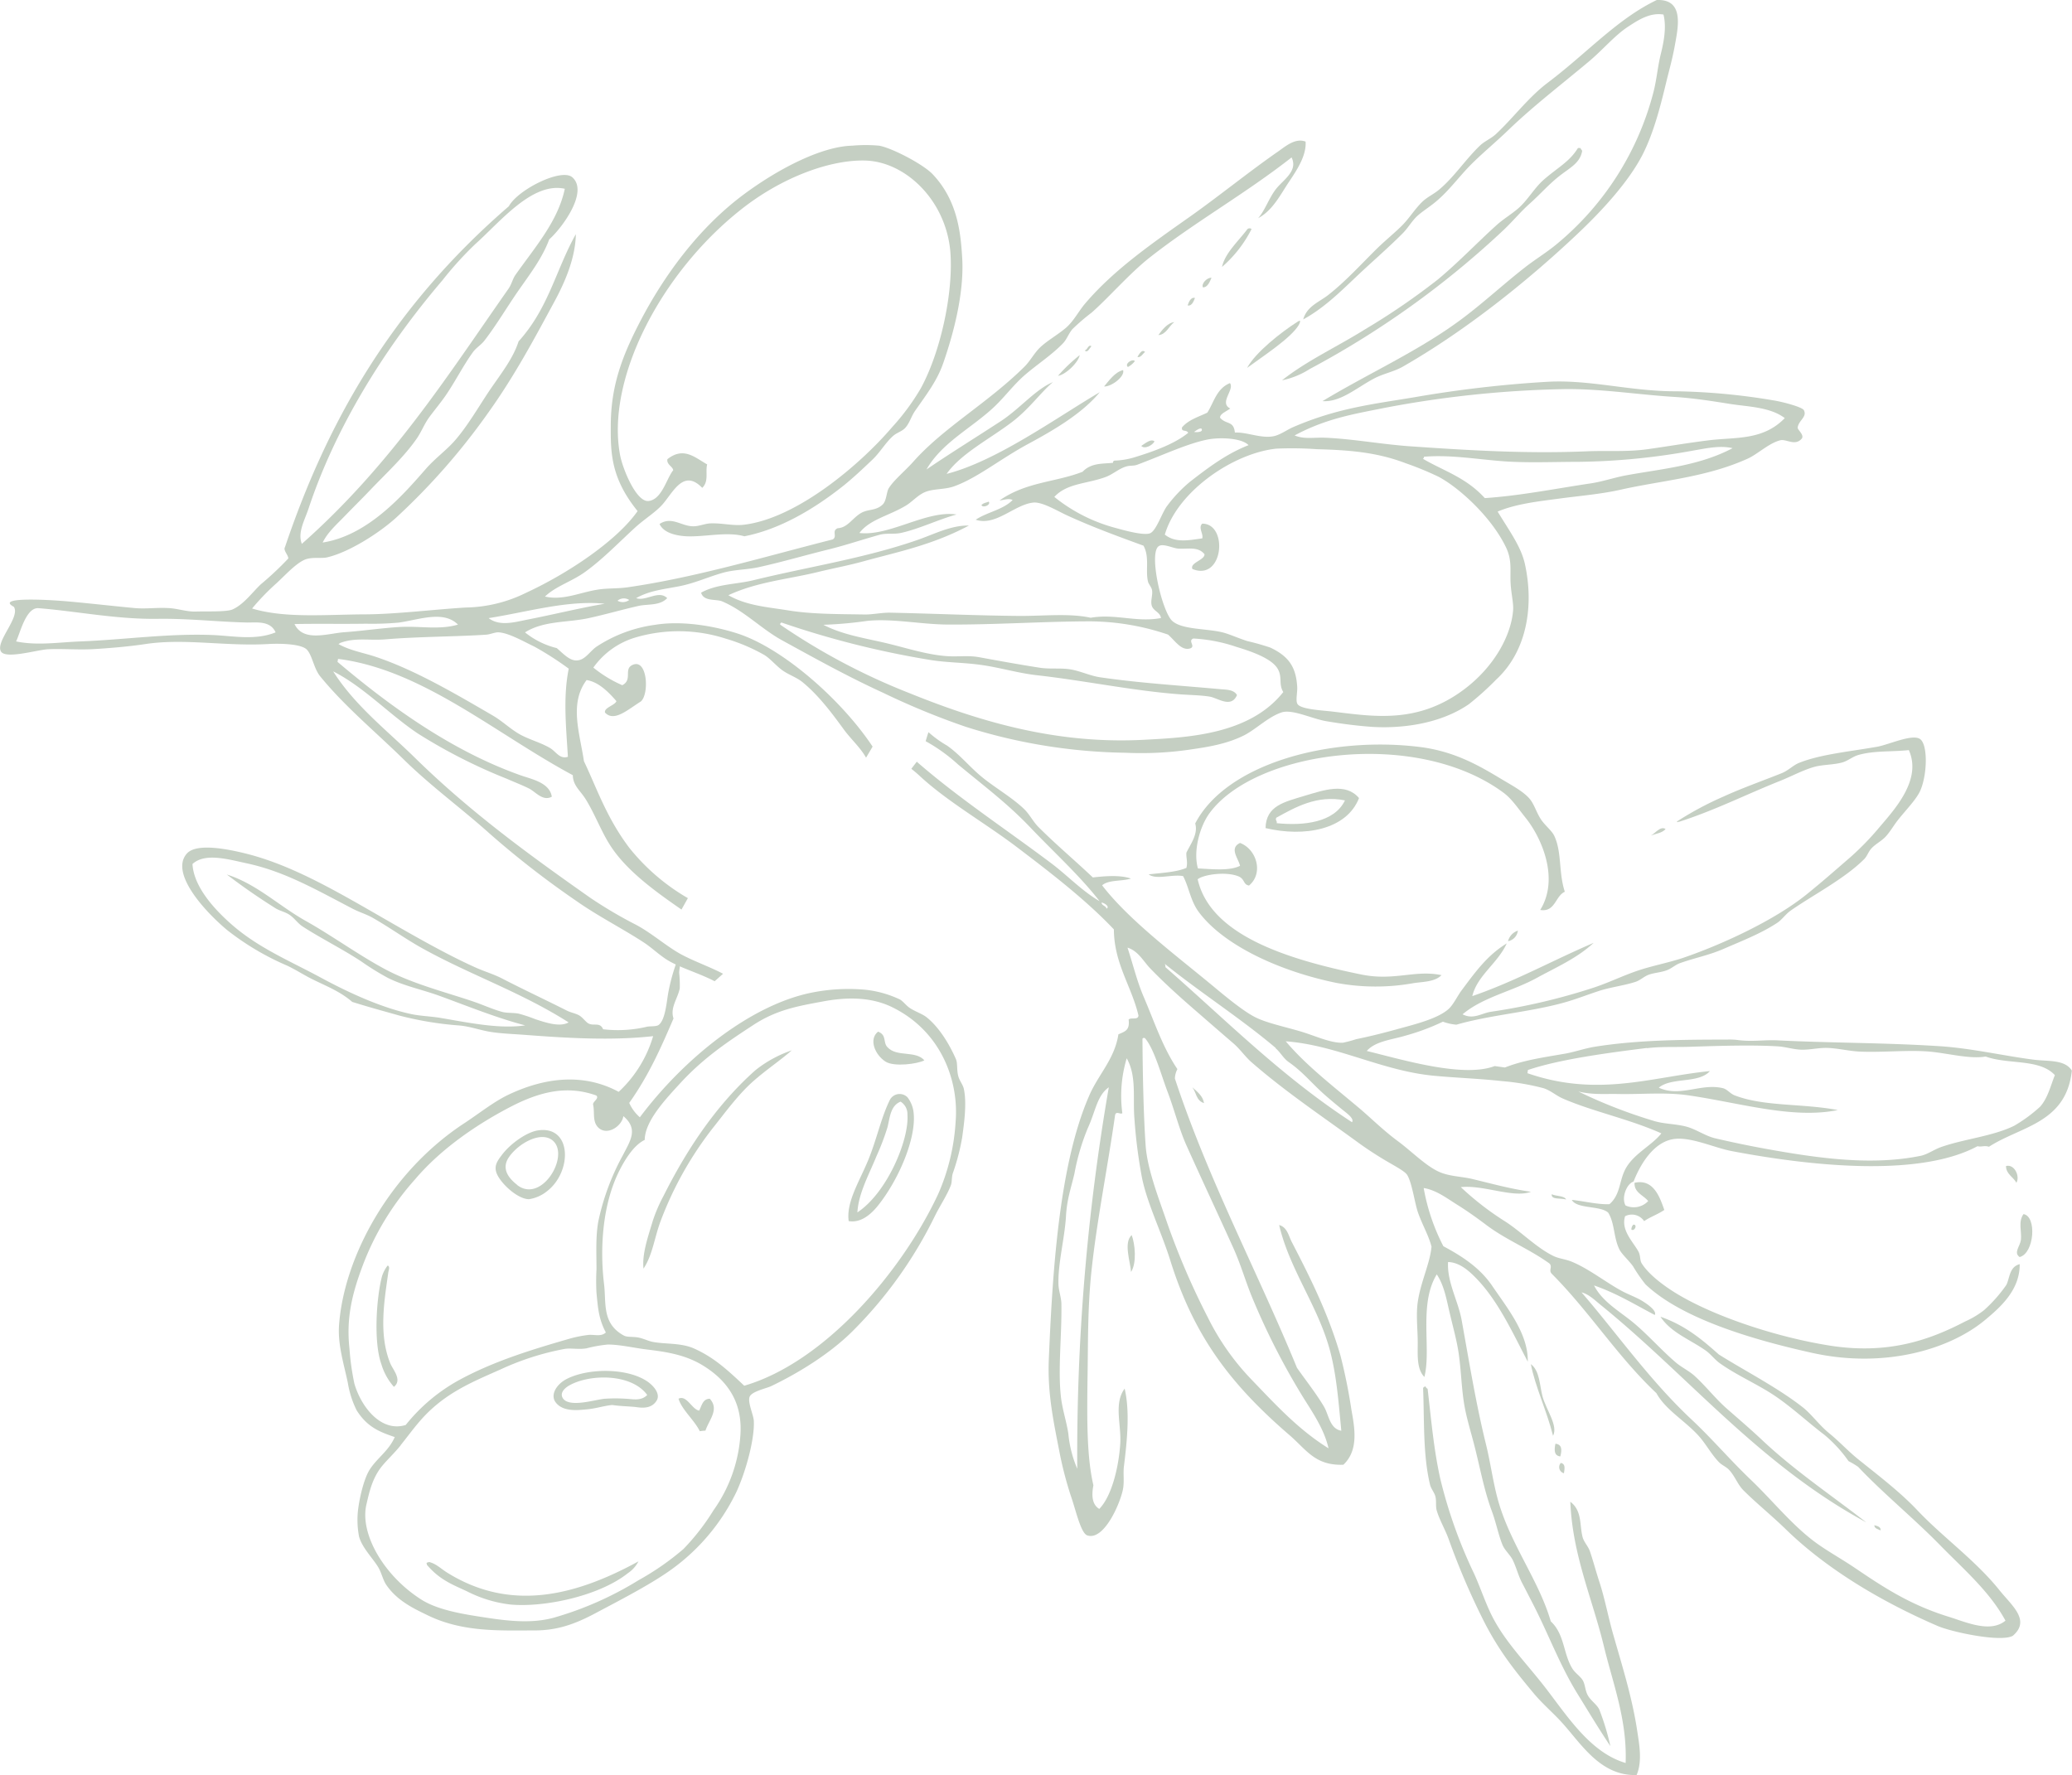 <svg id="Layer_1" data-name="Layer 1" xmlns="http://www.w3.org/2000/svg" viewBox="0 0 421.07 360.78"><defs><style>.cls-1{fill:#c5cfc3;fill-rule:evenodd;}</style></defs><path class="cls-1" d="M233.43,177.72c1.57,1.16,4.7-.07,7,.35,1.21,2.3,1.48,5,3.19,7.31,5,6.72,16.32,12,27.88,14.38a43.36,43.36,0,0,0,15.79.06c1.94-.29,4.3-.24,5.65-1.62-5.35-1.13-9.59,1.23-16.25-.12-15.39-3.14-30.75-8.08-33.3-19.37,1.27-1,5.88-1.62,8.34-.57,1.25.54.9,1.65,2.09,1.85,3-2.48,1.57-7.38-1.82-8.66-2.27,1.07-.32,3.16,0,4.65-2.15,1.06-5.45.68-8.56.53-1-3.55.38-8.48,2.3-11.15,9.22-12.78,42-17.4,59.8-4.24,1.67,1.24,2.82,3,4.46,5.06,3.18,3.92,7,12.32,3,18.77,3.06.5,3.05-2.83,5-3.7-1.29-3.95-.57-8-2.14-11.36-.54-1.13-1.95-2.14-2.8-3.49s-1.34-3.05-2.24-4.08c-1.29-1.48-3.5-2.65-5.57-3.89-4.54-2.73-9.54-5.71-16.74-6.61-18.09-2.24-39.23,3.28-45.62,15.55.63,2.14-.94,4.17-1.79,5.93-.08,1.09.31,1.86,0,3.1C239,177.29,236.1,177.4,233.43,177.72Z"/><path class="cls-1" d="M229.85,258.53c1.2-1.85.81-5.7.13-7.5C228.29,252.58,229.7,256.38,229.85,258.53Z"/><path class="cls-1" d="M242.31,221c.81,1.05.76,2.72,2.37,3.21C244.44,222.74,243.31,221.91,242.31,221Z"/><path class="cls-1" d="M257.18,168.31c7.86,1.87,16.48.36,19-6.1-2.73-3.23-7.21-1.6-11-.48C261.06,163,257.29,163.71,257.18,168.31Zm2.19-2.11c3.79-2.08,8.24-4.68,13.95-3.52-2.14,4.49-8.36,5.2-13.88,4.63C259.61,166.81,259.09,166.78,259.37,166.2Z"/><path class="cls-1" d="M332.59,360.78c1.18-2.75.56-6.13.12-9-1-6.66-3-13-4.78-19.24-1.09-3.74-1.76-7.51-2.9-11-.66-2-1.25-4.25-1.93-6.24-.34-1-1.21-1.86-1.48-2.86-.66-2.5-.05-5.34-2.5-7.21.43,10.85,4.49,19.7,6.85,29.49,1.81,7.5,4.72,14.85,4.39,23.61-7-2.05-11.6-9.15-16-14.9-3.82-5-8-9.16-10.71-14.13-1.57-2.84-2.62-6.2-4.07-9.42a97.55,97.55,0,0,1-6.89-19.33c-1.33-6-1.81-11.76-2.57-18.27-.19-.12-.38-.25-.4-.5-.22.07-.44.13-.52.37.27,6.56-.06,13.5,1.42,19.65.2.81.88,1.57,1.08,2.36.25,1,0,2,.29,2.92.56,1.88,1.74,3.88,2.45,5.87a147.38,147.38,0,0,0,7.07,16.49c3,5.89,6,9.74,10.15,14.71,1.88,2.27,4.23,4.2,6.15,6.41C321.57,354.82,325.45,361,332.59,360.78Z"/><path class="cls-1" d="M306.46,191.3a2.47,2.47,0,0,0,2-2.15A3.07,3.07,0,0,0,306.46,191.3Z"/><path class="cls-1" d="M315.35,242.73c-.2,1.18,1.93.73,2.91,1.08C317.94,243,316.22,243.17,315.35,242.73Z"/><path class="cls-1" d="M311.1,277.26c.86,4.53,3.29,9.65,4.51,14.57,1.06-2.08-1.35-5.15-2.14-8C312.86,281.56,312.94,278.65,311.1,277.26Z"/><path class="cls-1" d="M316.09,293.44c-.25,1.28-.31,2.43,1,2.58C317.43,294.71,317.46,293.58,316.09,293.44Z"/><path class="cls-1" d="M317.82,299.44c.16-1,.32-1.92-.64-2.09A1.28,1.28,0,0,0,317.82,299.44Z"/><path class="cls-1" d="M331.53,249.92c.68.42,1.29-1.09.39-1A1.36,1.36,0,0,0,331.53,249.92Z"/><path class="cls-1" d="M380.9,310c0,.68.73.79,1.27,1.06C382.26,310.39,381.63,310.18,380.9,310Z"/><path class="cls-1" d="M407.66,237c0,1.64,1.48,2.21,2.11,3.4C410.55,239.09,409.37,236.54,407.66,237Z"/><path class="cls-1" d="M410.43,255.5c3-.77,3.52-8.31.78-8.73-1.13,1.56-.32,3.62-.52,5.23C410.53,253.31,409.13,254.6,410.43,255.5Z"/><path class="cls-1" d="M188.11,150.65a34,34,0,0,1,6.56,4.71c5.61,4.65,10.14,8,14.88,13,5,5.23,9.91,9.66,13.91,14.81-3.69-2.15-6.56-5.28-10-7.84-9.12-6.85-18.79-13.22-27.18-20.53,0,0,0,.11-.08.16l-1,1.3c.54.43,1.06.86,1.56,1.32,5.7,5.32,13.28,9.59,19.84,14.56,6.72,5.1,14,10.68,19.76,16.76.05,7,3.59,11.51,5,17.51-.09,1-1.53.31-2,.82.26,2.19-.71,2.4-2.08,3-.78,5.1-4.15,8.22-6,12.62-6.17,14.23-7.42,36.53-8.14,53.41-.3,7,1,12.86,2.21,19.1a74.56,74.56,0,0,0,2.28,8.72c1,2.85,2,7.56,3.34,8,3.38,1.1,6.64-6.42,7.23-9.34.32-1.6,0-3.27.22-4.83.69-5.59,1.18-11.18.13-15.67-2.24,3-.66,7.32-.89,11.14-.3,4.8-1.74,10.75-4.27,13.31-1.44-.88-1.6-2.65-1.19-4.81C220.81,296,220.91,288,221,280.46c.13-7.26,0-14.18.77-21.76,1.07-10.34,3.26-21,4.83-32,.16-1,1.13-.1,1.48-.45a26.54,26.54,0,0,1,.89-11.15c2.05,3.63,1.22,8,1.56,12.16a102.26,102.26,0,0,0,1.55,12.16c1.1,5.35,4,11.09,5.82,17,4.73,15,12,24.82,24.17,35.29,3.4,2.93,5.18,6.22,10.93,6,3.21-3,2.25-7.68,1.62-11.26a109.61,109.61,0,0,0-2.21-10.92c-2.5-8.61-6.17-15.89-9.89-23.08-.67-1.29-.92-3-2.57-3.46,2.1,9,7.83,16.36,10.28,25.34,1.37,5.07,1.77,10.41,2.35,16.47-2.37-.41-2.53-3.24-3.54-4.93-1.65-2.77-3.77-5.42-5.47-7.86-8.1-19.72-18-38.15-24.81-58.8a4.41,4.41,0,0,1,.51-1.91c-3-4.44-4.67-9.61-6.85-14.69-1.38-3.22-2.17-6.6-3.29-10,2.15.65,3.23,2.76,4.59,4.19,2.88,3,6.22,6,9.57,8.89,2.47,2.15,4.67,4.06,7.34,6.36,1.38,1.18,2.4,2.71,3.69,3.84,6.89,6,14.15,10.84,22.13,16.66,1.2.86,2.91,2,4.75,3.11s4.2,2.31,4.74,3.11c1,1.55,1.54,5.68,2.2,7.61.9,2.59,2.16,4.64,2.77,7-.29,3.38-2.23,7.23-2.8,11.31-.37,2.63,0,5.58,0,8.18s-.23,5.38,1.35,7c1.46-5.67-1.22-14.76,2.52-20.85,1.56,2.34,2,5.26,2.64,7.89.65,2.82,1.47,5.65,1.85,8.44.53,3.88.54,7.36,1.25,11,.44,2.25,1.2,4.76,1.81,7.11,1.24,4.74,2,9.28,3.68,13.79.84,2.3,1.3,4.71,2.11,6.71.45,1.14,1.62,2.09,2.13,3.18.75,1.58,1.1,3.14,1.92,4.69.74,1.4,1.47,2.85,2.22,4.3,3.08,6,5.4,12.32,8.95,18.08,2.26,3.66,4.41,7.25,6.72,10.69a50.89,50.89,0,0,0-2.24-7.4c-.49-1.08-1.79-1.84-2.39-3-.52-1-.49-2.16-1-3S320,340,319.45,339c-1.78-3-1.52-6.88-4.3-9.45-2.34-8.09-7.89-15.27-10.49-23.83-1.19-3.9-1.69-8.21-2.72-12.32-2-8.13-3.34-16.41-4.89-25-.73-4.05-3-7.77-2.78-11.89,2.36.05,4.31,1.86,5.67,3.25,4.55,4.65,7.54,11.3,10.53,17,.13-5.64-4.12-10.83-7.22-15.4-2.36-3.47-5.72-5.82-9.93-8.06a41.21,41.21,0,0,1-4-11.83c2.56.41,4.75,2.11,6.82,3.4s4.08,2.73,6,4.18c4,3,8.69,4.82,12.79,7.8.59.73-.27,1.33.42,2.05,7.67,7.69,13.32,16.78,21.27,24.27,1.86,3.41,5.92,5.67,8.65,8.75,1.43,1.61,2.44,3.56,4,5.21.58.63,1.54,1,2.12,1.63,1.21,1.31,1.74,3,2.94,4.18,2.6,2.6,5.69,5.08,8.54,7.85,8.1,7.9,19,14.55,30.89,19.69,2.93,1.26,12.86,3.36,15.28,2,3.68-3.15-.21-6.14-2.68-9.23-4.94-6.16-11.5-10.76-16.75-16.32-3.46-3.66-7.75-6.93-12-10.34-2.07-1.67-3.84-3.62-5.85-5.25-2.17-1.77-3.67-4-5.59-5.45-5.07-3.94-11.76-7.37-16.87-10.59-3.38-3-6.78-5.9-11.86-7.67,2.11,3.22,6,4.63,9.15,6.84,1.08.75,1.87,1.88,2.92,2.62,3.14,2.23,6.67,3.81,10,5.86,4,2.47,7.43,5.79,11.25,8.69a27.21,27.21,0,0,1,4.9,5.34,16.18,16.18,0,0,1,1.95,1.16c5,5.31,11.27,10.42,16.59,15.86,4.79,4.91,10.11,9.43,13.35,15.4-3.09,2.57-8.05.29-11.45-.76-8-2.47-13.3-6-19.3-10.06-2.9-1.95-6.11-3.68-8.62-5.66-4.51-3.54-8.19-8.15-12.4-12.17s-7.87-8.35-12.14-12.34c-8.51-8-15.19-17.57-22.24-25.73,1.51.38,2.73,1.62,3.87,2.54,17.8,14.41,32.16,32.39,54,44.21-7-5.44-14.69-10.61-21.18-16.74-2.28-2.15-4.7-4.22-7.1-6.32s-4.25-4.55-6.59-6.69c-1.15-1.05-2.65-1.74-3.85-2.76-2.88-2.46-5.4-5.35-8.31-7.83s-6.55-4.38-8.3-7.82c4.65,1.61,8.33,3.91,12.34,6,.45-.8-1.28-2.05-2.43-2.78-1.34-.84-3-1.39-4.4-2.17-3.28-1.8-6.51-4.4-10-5.86-1.34-.56-2.63-.61-3.83-1.21-3.43-1.71-6.33-4.75-9.62-6.91a58.74,58.74,0,0,1-9.13-7.05c4.61-.51,10.67,2.29,14.25.94-4.24-.6-8-1.66-11.89-2.59-2.14-.52-4.54-.51-6.64-1.4-2.77-1.18-5.75-4.26-8.52-6.3-2.94-2.17-5.44-4.67-7.78-6.65-5.48-4.62-10.86-8.73-15-13.64,10.39.77,19.5,6,30.12,7,4.45.42,9.25.58,13.75,1.08a48.87,48.87,0,0,1,8.52,1.45c1.44.46,2.56,1.51,3.94,2.11,6.19,2.68,13.47,4.14,20,7.07-2,2.56-5.86,4.22-7.45,7.54-1.13,2.38-.94,5-3.1,6.85-2.22.12-5.12-.61-7.65-.87,1,1.87,5.81,1.12,7.4,2.6,1.32,2.11,1.08,5,2.24,7.4.51,1.06,1.81,2.13,2.8,3.49a31.19,31.19,0,0,0,2.54,3.68c7,6.66,20.64,11,33.84,13.92,14.62,3.24,27.88-.63,35.15-6.67,3.13-2.6,7.11-6.11,7.05-11.36-2.16.57-2,2.88-2.73,4.25a29.43,29.43,0,0,1-4.51,5.1,18.15,18.15,0,0,1-3.86,2.31c-7,3.65-15.53,6.81-27.59,4.88-10-1.59-21.88-5.39-29.72-9.79-3.59-2-7-4.62-8.43-6.95-.36-.6-.2-1.51-.61-2.3-1-1.93-3.65-4.35-2.74-7.24a3,3,0,0,1,3.87,1c1.27-.88,2.83-1.39,4.1-2.28-.88-2.47-2.15-6.4-6.05-5.51-.1,2,1.81,2.5,2.77,3.71a4,4,0,0,1-4.6.89c-.9-1.59.26-4.45,1.63-4.85,1.27-3.28,3.88-7.8,7.84-8.59,3.5-.71,8.44,1.7,12.15,2.4,18.25,3.46,38.75,5,49.9-1,.91.2,1.34-.2,2.34.11,6.41-4.17,15.69-4.75,16.84-15.48-1.42-2.28-4.82-1.85-7.7-2.21-5.9-.74-12.65-2.33-19.17-2.75-11.15-.72-22.22-.65-32.85-1.18-2.94-.15-5.28.35-8.47-.11a14.81,14.81,0,0,0-1.88-.05c-9,0-18.34.08-26.85,1.45-2,.32-3.92,1-5.85,1.37-4.5.79-8.58,1.33-12.44,2.85l-2.08-.29c-6.41,2.44-18.7-1.29-26-3.07,1.76-2,5.11-2.29,7.75-3.08a46.25,46.25,0,0,0,7.73-2.87,10.57,10.57,0,0,0,2.74.61c6.93-2,15.12-2.57,22.11-4.56,2.32-.66,4.62-1.57,6.93-2.32s5-1.06,7.34-1.82c.93-.3,1.62-1,2.56-1.4,1.17-.47,2.62-.49,3.91-1,.88-.34,1.69-1.09,2.56-1.4,3.13-1.12,5.8-1.57,8.91-2.92,3.7-1.61,7.59-3.11,10.89-5.29.93-.61,1.7-1.77,2.72-2.48,4.43-3.11,10.91-6.43,14.94-10.46.62-.62.84-1.51,1.5-2.21.86-.92,2.07-1.48,2.94-2.45s1.54-2.16,2.35-3.2c1.72-2.19,3.88-4.33,4.66-6.18,1.41-3.37,1.49-9.4-.16-10.41s-6.4,1.23-8.72,1.62c-5.73,1-11.46,1.53-15.79,3.26-1.24.49-2.18,1.57-3.61,2.13-3.57,1.43-8,3-11.76,4.72a66.82,66.82,0,0,0-9.45,5.06c.05.33.21,0,.46.06,7.22-2.32,13.5-5.51,20.53-8.32,2.21-.88,4.49-2.12,6.77-2.79,1.83-.53,3.89-.42,5.79-.93,1.16-.31,2.11-1.18,3.28-1.52,3.19-.92,6.67-.62,10.28-1,2.7,6-2.85,12-6,15.71a56.84,56.84,0,0,1-5.81,6c-3.33,2.88-5.86,5.12-9.13,7.75-6.26,5-16.49,9.87-24.94,12.77-3,1-6.33,1.61-9.34,2.64s-5.78,2.4-8.74,3.38a125.9,125.9,0,0,1-21,4.94c-1.87.29-3.55,1.64-5.73.51,4.18-3.51,10.06-4.66,15-7.35,4.06-2.23,8.2-4,11.64-7.17-8.28,3.53-15.95,7.83-24.66,10.82,1-4.19,5.16-6.65,7-10.71-3.92,2.4-6.25,5.63-9.15,9.51-.89,1.19-1.67,2.91-2.67,3.82-2.21,2-7,3.15-10.25,4.05-2.76.76-5.28,1.42-8.55,2.09a24.1,24.1,0,0,1-2.7.72c-2.58.08-5.64-1.45-8.85-2.38-3.48-1-6.78-1.7-9-2.84-2.44-1.24-6.15-4.33-8.53-6.31-7.5-6.22-17.16-13.45-22.53-20.47,1.38-1.17,4-.78,5.86-1.37-2.36-.81-5.55-.46-7.75-.23-3.62-3.44-7.4-6.6-11-10.2-1.12-1.1-1.84-2.63-3-3.74-2.46-2.33-5.64-4.15-8.3-6.28s-4.64-4.7-7.31-6.57a22.33,22.33,0,0,1-3.78-2.73C188.47,149.4,188.31,150,188.11,150.65ZM225.33,221a437.53,437.53,0,0,0-6.41,77.53,23.71,23.71,0,0,1-1.81-7.11c-.36-2.45-1.22-4.93-1.51-7.51-.63-5.61.18-12.23.1-18.77,0-1.37-.55-2.71-.6-4.06-.14-4.22,1.28-9.47,1.53-13.92.19-3.4,1-5.58,1.71-8.6a45.51,45.51,0,0,1,2.75-9.33C222.62,225.92,222.94,222.66,225.33,221Zm7.34-10c1.87,2.15,3.25,7.32,4.57,10.82,1.43,3.76,2.38,7.65,3.85,10.94,3.17,7.06,6.52,14.19,9.51,20.81,1.64,3.61,2.62,7.27,4.12,10.75a142.85,142.85,0,0,0,10.33,20.05c2,3.16,4.11,6.36,4.93,10-6.18-3.83-10.86-9-15.68-14a50.38,50.38,0,0,1-8.81-12.53,151.36,151.36,0,0,1-8.31-19.31c-1.64-4.83-4-10.75-4.36-15.65-.46-6.54-.61-15.5-.65-21.75C232.25,211,232.4,210.9,232.67,211Zm102,2.05c2.88-.36,5.72-.19,8.77-.29,5.27-.17,12.63-.42,17.93-.08,1.5.1,3.08.61,4.62.67,1.74.06,3.48-.39,5.24-.36,2.23.05,4.48.65,6.73.75,4.84.2,9.69-.37,14.14,0,3.78.34,8.23,1.57,11.41,1,4.63,1.68,10.92.39,14.08,3.78-.88,2.2-1.44,4.68-3,6.42a30.34,30.34,0,0,1-5.28,3.88c-4.32,2.12-10.11,2.67-14.76,4.29-1.58.55-2.8,1.52-4.27,1.82-9.85,2-20.5.54-31.16-1.38-3.5-.63-7.07-1.37-10.53-2.18-2.07-.48-3.95-1.89-6-2.41-2.27-.57-4.53-.49-6.66-1.18a102,102,0,0,1-15.18-5.93c3,.71,5.26.45,8.17.51,4.58.09,9.52-.4,14.11.26,10.46,1.5,21.26,4.89,30.45,3-7.42-1.39-15-.67-21-3-.9-.36-1.48-1.24-2.38-1.45-4.49-1.06-8.65,1.92-13-.1,2.61-2.18,8.09-.78,10.39-3.37-11.76,1.16-22.75,5.4-37.08.43l.09-.65C317,215.28,326.75,214,334.7,213Zm-75.45,0c1,.85,1.58,2.05,2.66,2.81,3,2.09,4.71,4.38,7.51,6.82,1,.88,2.13,1.81,3.16,2.66s2.75,2,2.2,2.75c-14.33-9.32-25.62-20.77-37.92-31.52a1,1,0,0,0-.14-.68C243.77,201.63,252.17,207,259.25,213Zm-34.36-28.36c-.08-.59-1-.61-1-1.25C224.49,183.54,225.56,184.31,224.89,184.67Z"/><path class="cls-1" d="M335.48,169.83c1-.39,2.32-.51,3-1.33C337.41,167.82,336.37,169.41,335.48,169.83Z"/><path class="cls-1" d="M61.34,110.54c18.17-16.07,29.75-34.38,42-51.86.64-.91.83-2,1.44-2.85,4-5.66,8.62-10.89,10-17.46-6.61-1.46-13.11,6.71-18.19,11.24A70,70,0,0,0,89.89,57C77.64,71.35,68,87.4,62.71,103.35,61.94,105.69,60.43,108.22,61.34,110.54ZM3.27,130.37c4.31.9,8.72.16,13.13,0,8.83-.35,17.68-1.63,26.54-1.31,4.3.15,8.85,1.18,13.07-.53-1.06-2.35-3.64-2-5.71-2-6-.13-12-.84-18.28-.75-8.3.12-16.56-1.56-24.14-2.16C5.27,123.34,4.07,128.78,3.27,130.37Zm56.58-3.53c1.79,3.74,6.79,1.89,10.12,1.66,3.69-.26,7.78-.87,11.36-1.07,4.11-.21,8,.63,11.74-.48-2.95-2.94-7.85-1-12-.41a59.26,59.26,0,0,1-6.69.23C69.33,126.85,64.46,126.74,59.85,126.84Zm9.33,3.82-.39.25c2.42,1.36,5.18,1.77,7.74,2.65,7.87,2.67,15.76,7.3,23.56,11.84,1.85,1.07,3.28,2.46,5.06,3.57,2,1.26,4.59,1.86,6.65,3.08,1.22.73,1.94,2.31,3.61,1.77-.37-6.06-1-12.19.17-17.91a64.33,64.33,0,0,0-7-4.49c-2.11-1-5.25-2.83-7.35-2.9-.72,0-1.64.43-2.43.48-5.89.4-13.88.39-20.48.95C75,130.22,72.22,129.54,69.18,130.66Zm30.15-5c2.31,1.73,5.39.75,8.09.23,5.1-1,10.45-2.32,15.47-3.18C115.4,121.94,107.24,124.38,99.33,125.63Zm26.18-3.55a2.2,2.2,0,0,0,2.36-.16A2,2,0,0,0,125.51,122.08Zm19.72,77.33c-3.33-1.75-7.52-2.85-10.14-4.66-1.58-1.09-2.78-2.26-4.3-3.25-4.36-2.84-9.19-5.27-13.65-8.4a184.75,184.75,0,0,1-17.68-13.74c-5.57-5-11.87-9.58-17.39-15-5.73-5.63-12-10.79-17-16.92-1.29-1.6-1.58-4.16-2.67-5.39s-5.5-1.32-7.89-1.18c-8.63.5-17-1.19-24.92,0-3,.45-6.39.77-10,1-3.37.24-6.72-.08-9.82.06-2.19.11-8.62,2.06-9.57.46-1.2-2,4-7,2.61-9.09-3.79-2,6.43-1.51,11.36-1.06,4.5.41,8.92.92,13.18,1.32,2.28.21,4.48-.13,6.82,0,1.9.07,3.76.78,5.66.71s6.16.11,7.4-.42c2.27-1,4-3.43,5.74-5.09a64.16,64.16,0,0,0,5.62-5.28c0-.7-1.08-1.67-.68-2.3C66.23,86.6,79,63,103.41,41.92c1.82-3.38,10.69-7.81,12.89-5.89,3.37,2.94-2.08,10.31-4.69,12.63-1.38,3.74-3.88,7-6.19,10.31s-4.59,7.19-7,10.29c-.65.84-1.69,1.45-2.32,2.33-2,2.77-3.54,5.89-5.53,8.79-1,1.45-2.15,2.82-3.25,4.3s-1.63,3-2.6,4.42c-2.57,3.74-6.31,7.16-9.57,10.59-1.66,1.74-3.41,3.46-5.11,5.22s-3.43,3.26-4.47,5.36c9.26-1.43,16.45-9.8,21-15,1.87-2.13,4.18-3.79,5.87-5.73,2.69-3.07,5.15-7.41,7.21-10.42,2.41-3.51,4.63-6.31,5.74-9.74,6.13-6.78,7.57-14.56,11.63-21.78-.07,4.49-1.92,9.16-4.19,13.4-4,7.39-8.11,15.18-13.49,22.71A134.3,134.3,0,0,1,80.41,105.3c-3.46,3.11-9.57,7-14,8-1.09.25-3.16-.16-4.6.51-1.87.88-3.87,3.13-5.67,4.78a47.74,47.74,0,0,0-4.91,5.09c6.62,2,14.72,1.24,22.68,1.19,6.29,0,14.28-1,20.73-1.39a28.59,28.59,0,0,0,12.28-3c8.65-4,18.5-10.65,22.65-16.6-5.42-6.7-5.48-11.8-5.45-17.29,0-8.11,2.29-14.21,6.08-21.46,4.56-8.72,11.54-18.67,21.12-25.74,7.18-5.3,15.81-9.64,21.86-9.78a30.37,30.37,0,0,1,5.48,0c2.61.46,9,3.8,10.89,5.82,5.19,5.49,5.7,12.24,6,17.22.36,7-1.73,15-3.85,21.11-1.24,3.6-3.37,6.35-5.74,9.75-.8,1.15-1.15,2.61-2.08,3.54-.63.63-1.61.9-2.32,1.5-1.57,1.34-2.75,3.49-4.4,5-2.09,2-3.83,3.6-5.54,5-6.65,5.32-13.57,9.13-20.35,10.45-3.54-1-8,.17-11.79,0-1.7-.09-4.56-.54-5.45-2.5,2.5-1.63,4.43.48,6.88.47,1.18,0,2.31-.54,3.45-.59,2.3-.1,4.62.53,6.75.28,10.78-1.24,23.72-12.26,30.16-19.81a46.36,46.36,0,0,0,5.84-7.9c4.12-7.52,6.72-19.85,6-28-1-10.39-9.2-18.15-17.36-18.32-7.14-.17-17.06,3.45-25.44,10.18C134.16,55.72,123.17,77.09,126,92.44c.53,2.85,3.31,9.68,5.81,9.39,2.73-.33,3.63-4.58,5-6.25-.1-.79-1.39-1.16-1.18-2.25,3.32-2.61,5.6-.32,8.08,1.06-.4,1.58.39,3.41-1,4.77-3.75-3.87-5.8.7-8,3.28-1.39,1.61-3.5,2.88-5.48,4.64-3.3,3-6.66,6.52-10.25,9.11-2.73,2-6,2.92-8.23,5.06,3.62.84,7-.8,10.61-1.39,2-.34,4.18-.19,6.25-.5,13.8-2,27.51-6.14,41.62-9.72,1-.62-.29-1.72,1-2.28,2.06-.1,3-2.11,4.82-3.13,1.46-.8,3-.38,4.36-1.72.74-.75.75-2.52,1.18-3.24,1-1.65,3.35-3.56,5-5.42,6.22-7,15.06-11.87,22.55-19.27,1.29-1.27,2.06-2.91,3.37-4.1,1.47-1.34,3.31-2.35,5-3.76s2.64-3.44,4.08-5.11c5.84-6.82,13.33-12,21.59-17.83,5.73-4.08,11.93-9.09,17.57-13,1.52-1.06,3.47-2.79,5.57-2,.19,2.85-1.74,5.74-3.42,8.25s-3.27,5.76-6.22,7.31c1.38-1.54,2.15-4,3.59-5.88s4.58-3.68,3.2-6.46c-9.35,7.34-19.63,13.12-28.75,20.28-4.14,3.25-8.41,8.21-11.88,11.26a43.42,43.42,0,0,0-3.87,3.32c-.79.9-1.15,2.08-1.94,2.91-2.19,2.28-5,4.12-7.48,6.21s-4.19,4.5-6.4,6.61c-4.56,4.36-10.68,7.27-13.87,12.83,4.81-3.28,10.1-6.55,15-9.75,3.94-2.55,7.14-6.53,10.69-8-2.48,2.09-4.81,5.47-8.39,8.17-4.6,3.48-10.34,6.38-13.21,10.48,10.13-2.59,22.24-11.37,31.13-16.61-3.64,4.42-9.56,7.82-14.54,10.51-5.77,3.12-10.28,6.88-15,8.6-2.07.77-4.47.43-6.27,1.33-1.39.69-2.49,2-3.73,2.69-3.35,2-7.27,2.76-9.31,5.49,6.16.7,13.63-4.68,19.74-3.76-3.82,1.06-7.47,2.89-11.26,3.74-1.44.32-3,0-4.41.39-3.8,1.07-6.52,2-9.91,2.87-5.15,1.26-9.79,2.64-14.59,3.7-2.33.52-4.93.49-7.22,1.12-3,.83-5.75,2.13-8.89,2.75s-6.09.87-8.83,2.43c1.95.72,4.58-1.72,6.31,0-1.52,1.59-3.92,1.16-5.82,1.58-3.45.78-6.76,1.75-10.17,2.49-4.26.92-9.11.49-12.91,2.89a16.52,16.52,0,0,0,6.46,3.2c1.66,1.44,3,3,4.81,2.36,1.19-.4,2.13-1.86,3.23-2.63A28.55,28.55,0,0,1,133.1,127c5.21-.87,11.67.12,16.74,1.75,9.18,2.94,21.17,13.47,27.49,23L176,154c-1.17-2.09-3.14-3.82-4.57-5.8-2.44-3.36-5.19-7-8.42-9.61-1.17-.93-2.74-1.44-4-2.34s-2.44-2.35-3.66-3.11a36.87,36.87,0,0,0-7.92-3.35,31.07,31.07,0,0,0-18.23-.24,16.12,16.12,0,0,0-8.62,6.14,25.26,25.26,0,0,0,5.88,3.58c2.22-1.15.11-3.37,2.22-4.18,2.91-1.11,3.27,6,1.56,7.48-2.62,1.63-5.45,4.26-7.29,2.26-.25-1,2-1.45,2.32-2.32-1.86-2.17-3.81-3.93-6.06-4.29-3.58,4.77-1.39,10.78-.54,16.5,2.56,5.33,4.53,11.39,9.21,17.59a42.35,42.35,0,0,0,11.91,10.24l-1.3,2.32c-4.94-3.43-11-7.7-14.37-12.87-1.91-2.9-3.16-6.43-5.1-9.56-1.09-1.76-2.58-2.75-2.61-4.88-15.76-8.46-30.54-21.43-47.63-23.63-.19.07-.14.19-.07.32-.19.07-.13.2-.07.32,11.81,10,24,18.34,37.12,23,2.15.78,5.91,1.43,6.38,4.36-1.84,1-3.3-1-4.63-1.66-1.48-.74-3.15-1.37-4.56-2a109.68,109.68,0,0,1-18-9.16c-5.8-3.86-11-9.49-17.24-12.65,4.36,6.91,10.94,12,16.54,17.49,11.4,11.2,23.69,20.08,35.78,28.58a89.54,89.54,0,0,0,9.29,5.47c3.21,1.73,6,4.25,9,5.92,2.77,1.5,5.8,2.52,8.62,4Z"/><path class="cls-1" d="M248.34,54.25a25.21,25.21,0,0,0,6-7.69.63.63,0,0,0-.83,0C251.61,49.08,248.94,51.45,248.34,54.25Z"/><path class="cls-1" d="M221.8,70.36c-.67-.4-.74.7-1.35.87C221,71.83,221.44,70.74,221.8,70.36Z"/><path class="cls-1" d="M219.42,72.18A33.39,33.39,0,0,0,215,76.39C216.57,76.15,219.11,73.72,219.42,72.18Z"/><path class="cls-1" d="M246.2,56.46c-.9-.08-2.13,1.2-1.74,1.95C245.47,58.42,245.9,57.12,246.2,56.46Z"/><path class="cls-1" d="M264.84,64.92c4.07-2.21,7.4-5.47,10.62-8.53s6.48-5.84,9.56-8.93c1.17-1.17,1.92-2.6,3.1-3.65s2.8-2,4.19-3.27c2.37-2.09,4.22-4.63,6.46-6.92s5.22-4.73,7.87-7.3c5-4.8,10.5-9,16.24-13.81,2.88-2.41,5.24-5.3,8-7.1,2-1.31,4.44-2.92,7.17-2.45.63,2.49.1,5.43-.54,8s-.85,5.3-1.51,7.82a59.31,59.31,0,0,1-19.52,30.73c-1.94,1.64-4.26,3.06-6.31,4.63-4.4,3.4-8.53,7.27-13.08,10.67-8.67,6.48-18.85,11-28.33,16.72,3.66.26,6.95-2.74,10.45-4.58,1.85-1,4-1.37,5.84-2.41,12.59-7.21,25-17.1,35.08-26.58,5.95-5.57,11-11.33,13.67-16.52,2.18-4.28,3.54-9.44,4.78-14.6.47-2,1.21-4.51,1.75-7.44C341,5.64,342.39-.2,336.69,0c-8.1,3.89-14.1,10.73-22.21,16.85-3.88,2.94-6.94,7.08-10.33,10.26-1,1-2.4,1.54-3.35,2.44-2.93,2.79-5.24,6.36-8.21,8.88-1.13,1-2.46,1.54-3.54,2.57-1.55,1.5-2.68,3.41-4.21,4.92s-3.37,3-5,4.59c-3.17,3.13-6.37,6.66-9.82,9.37C268.17,61.37,265.6,62.19,264.84,64.92Z"/><path class="cls-1" d="M242.84,60.56c-.91-.24-1.3,1-1.49,1.51C242.26,62.31,242.65,61,242.84,60.56Z"/><path class="cls-1" d="M238.63,65.47c-1.42.15-2.61,1.77-3.22,2.64C237,68,237.56,66.25,238.63,65.47Z"/><path class="cls-1" d="M231.15,72.52c.58.32,1.2-.73,1.54-1C232,70.88,231.47,72.1,231.15,72.52Z"/><path class="cls-1" d="M229.21,74.59a4.17,4.17,0,0,0,1.41-1.19C230.23,72.83,228.44,73.92,229.21,74.59Z"/><path class="cls-1" d="M224.37,78.55c1.43.09,4.28-2,3.87-3.33C226.55,75.62,225.31,77.45,224.37,78.55Z"/><path class="cls-1" d="M199.45,102.64c.2.71,2,0,1.48-.68C200.44,102.19,200,102.12,199.45,102.64Z"/><path class="cls-1" d="M253.43,74.78c3.05-2.27,8.88-6,10.5-8.72.09-.16.68-1.25-.18-.71C260.25,67.58,255.13,71.64,253.43,74.78Z"/><path class="cls-1" d="M260.53,77.3A16.68,16.68,0,0,0,266.17,75a183.64,183.64,0,0,0,39.44-28.3c1.86-1.77,3.38-3.64,5.3-5.35s3.68-3.7,5.62-5.28c2.35-1.93,4.57-2.81,5-5.42-.13-.19-.26-.38-.38-.58-.18.07-.32-.06-.51.06-1.71,2.79-4.21,4-7,6.47-1.91,1.7-3.26,4.21-5.23,5.86-1.45,1.22-3,2.12-4.38,3.39-3.77,3.4-7.62,7.45-11.81,10.94a139.72,139.72,0,0,1-14.79,10.13C271.59,70.57,265.58,73.3,260.53,77.3Z"/><path class="cls-1" d="M231.93,90.63c.63.73,2.25-.07,2.69-.92C233.91,89.13,232.89,90,231.93,90.63Z"/><path class="cls-1" d="M220,95.89c1.78-1.89,4.26-1.59,6.21-1.83-.06-.17,0-.33.26-.44a15.41,15.41,0,0,0,4-.65c3.6-1.1,8.15-2.66,11-5-.37-.71-1.45-.09-1.26-1.1,1.32-1.58,3.46-2.17,5.14-3,1.3-2,1.87-4.91,4.6-6,1,1.31-2.29,4,.06,5.16-.79.61-2.16,1.1-2.06,1.89,1.27,1.43,2.76.54,3,3,2.49-.15,5.76,1.44,8.34.62,1.19-.38,2.4-1.25,3.53-1.74,9.05-3.89,16.18-4.65,24.56-6.05a239.34,239.34,0,0,1,27.26-3.16c8.71-.44,16.9,2,26.17,1.94a130,130,0,0,1,19.55,1.84c1.86.29,5.88,1.35,6.22,2,.72,1.38-1.09,2.07-1.26,3.55,0,.49,1.32,1.4.87,2.18-1.36,1.68-3.17.07-4.41.39-2.31.58-4.61,2.83-6.61,3.73-8.43,3.82-17.44,4.43-25.77,6.3-4.18.94-8.41,1.26-12.52,1.82-4.34.58-8.78,1.06-12.53,2.64,2.43,4,4.75,7.11,5.54,10.65,1.86,8.42.47,17.69-5.85,23.51a58.79,58.79,0,0,1-5.55,5c-6.34,4.35-14.65,4.93-19.76,4.59-2.66-.19-5.86-.57-9.22-1.15-2.93-.5-6.93-2.51-9.1-1.77-2.72.92-5.23,3.47-7.65,4.68-3.79,1.89-8,2.43-11.25,2.91a68.5,68.5,0,0,1-12.76.6,112.39,112.39,0,0,1-32.44-5.26,151.28,151.28,0,0,1-16.8-6.91c-7.17-3.28-13.86-7-20.64-10.72-4.28-2.37-7.72-6.08-12.27-7.94-1.32-.41-3.63.05-4.12-1.71,3.24-1.79,7.13-1.67,10.68-2.54,10.9-2.68,22.54-4.43,33.31-8.18,3.37-1.17,6.82-3,10.43-2.92-7.47,4-14.75,5.42-21.32,7.24-3.12.87-6.24,1.44-9.27,2.18-6.11,1.5-12.43,2-18.29,4.74,3.73,2.14,8,2.41,12.14,3.08,5.06.83,10.86.74,15.6.84,1.73,0,3.48-.41,5.23-.37,8.78.18,17.81.6,26.45.66,4.92,0,10-.56,14.21.37,5-.87,9.32,1,14.28.06-.14-1.15-1.42-1.38-1.82-2.38s.21-2.29,0-3.32c-.08-.54-.68-1.18-.8-1.67-.58-2.23.36-5-.93-7.34-5-1.83-10.24-3.73-15.47-6.13-1.94-.88-5.1-2.82-6.92-2.63-3.81.38-7.66,4.87-11.71,3.48,2.45-1.6,5.52-2,7.51-4-.79-.41-1.77,0-2.67.09C208.6,97.9,214.37,98.07,220,95.89Zm40.79,44.77c-1-1.61-.13-3-1.14-4.73-1.25-2.15-5.54-3.59-8.36-4.44a32.44,32.44,0,0,0-8.78-1.71c-1.19.47.51,1.55-.6,2-1.84.59-3.1-1.56-4.55-2.8a50,50,0,0,0-15.71-2.69c-9.18,0-19.36.7-28.89.65-5.51,0-11.47-1.3-16.63-.73a80.56,80.56,0,0,1-8.8.78c3.82,2,8.27,2.68,12.51,3.67s8.5,2.44,12.71,2.71c2.2.14,4.24-.19,6.44.21,4.09.75,8.14,1.49,12.34,2.14,2.06.32,4.22,0,6.24.34s4,1.31,6,1.6c8.06,1.18,16.28,1.67,24.58,2.43,1,.09,2.63.06,3.23,1.19-1.19,2.75-3.92.57-5.55.31-1.84-.3-4.08-.32-6.05-.47-9.55-.71-19.34-2.79-29.08-3.88-3.91-.44-7.66-1.61-11.51-2.12-3.53-.48-6.89-.44-10.25-1a184,184,0,0,1-30.12-7.59c-.24.11-.31.26-.26.44a131.1,131.1,0,0,0,26.28,13.92c15,6.08,30.3,10.36,47.49,9.48C241.24,149.9,253.9,149.37,260.79,140.66ZM214.26,101a33.51,33.51,0,0,0,12.61,6.35c1.37.38,5.72,1.62,6.93,1s2.29-4,3.32-5.44a28.35,28.35,0,0,1,4.72-5c4.08-3.17,7.58-5.74,11.89-7.43-1.44-1.51-6-1.62-8.4-1.13-4.13.84-9.08,3.19-14.22,5.11-.72.27-1.47.12-2.23.35-1.49.44-2.69,1.57-4.11,2.11C221,98.35,216.85,98.17,214.26,101Zm28.42-13.21c.32.09,2,.1,1.47-.68C243.73,87,243.19,87.44,242.68,87.77Zm-6,20.84c2.22,1.81,5,1.14,7.64.8.28-.94-.88-2.18,0-3,5.34,0,4.32,11.81-2,9.22-.57-1.29,2.5-1.79,2.46-3-1.33-1.65-3.4-1-5.4-1.15-1.1-.1-3-1.08-3.89-.5-2.13,1.37.66,13.34,2.74,15.21s7.33,1.48,10.61,2.43c1.23.36,2.91,1.1,4.63,1.66a48,48,0,0,1,4.7,1.33c3.68,1.76,5.21,3.88,5.45,8,.06,1.19-.38,2.85.08,3.5.75,1.06,5,1.25,7,1.49,8.41,1,17.41,2.61,26.9-4.55,6.09-4.6,9.48-10.9,9.89-16,.12-1.42-.38-3.37-.5-5.43-.16-2.7.34-4.67-.92-7.34-2.89-6.09-9.41-12.09-13.71-14.39a64.1,64.1,0,0,0-6.73-2.77c-5.88-2.24-11.47-2.66-18-2.84a70.94,70.94,0,0,0-8.28-.11C250.51,92.14,239.28,99.92,236.73,108.61Zm26.4-20.13c1.94.82,4,.39,6.05.46,5.8.23,11.59,1.35,17.57,1.76,11.73.81,23.63,1.54,36,1,3.94-.15,8,.15,12.05-.41,3.75-.52,8.09-1.27,12.52-1.82,5.48-.67,11,.07,15.43-4.51-3-2.28-7.56-2.31-11.19-2.89s-7.54-1.19-11.33-1.42c-7.5-.47-15.31-1.75-22.92-1.57a215.25,215.25,0,0,0-35.88,3.8C275.25,84.14,269.64,85,263.13,88.48Zm26.07,4.74c4.23,2.49,8.73,3.76,12.59,8,7.13-.47,14.26-1.91,21.58-3,2.43-.37,4.72-1.18,7.16-1.63,7.17-1.32,14.77-1.9,21.62-5.52-2.61-.61-5.45.06-7.91.47a137,137,0,0,1-23.43,2.31c-5.09,0-10.42.25-15.42-.13-5.44-.42-10.64-1.34-15.93-.91C289.33,92.92,289.4,93.1,289.2,93.22Z"/><path class="cls-1" d="M137.89,194.55c.62.93.16,2.06.13,3.18a23.06,23.06,0,0,1,.12,3.18c-.43,2.06-2,3.94-1.27,6.1-2.46,5.72-4.94,11.44-9,17.16a8.46,8.46,0,0,0,2.16,2.92c9.19-12.23,22.6-22.77,34.7-25.29a38,38,0,0,1,11.06-.64,21.74,21.74,0,0,1,7.12,2c.68.42,1.21,1.18,1.9,1.66,1.11.77,2.51,1.19,3.44,1.9,2.54,2,4.62,5.38,6,8.52.4.92.13,2.22.51,3.56.26.93,1,1.75,1.14,2.67.56,2.77.07,6.61-.38,9.79a44.88,44.88,0,0,1-1.9,7.24c-.25.8-.13,1.75-.39,2.42-.8,2.08-2.21,4.13-3.3,6.35a86.64,86.64,0,0,1-16.65,23.27c-4.76,4.76-11.34,8.69-16.53,11.18-.9.44-3.64,1-4.32,2s.7,3.79.76,5.08c.19,3.75-1.68,10.45-3.56,14.49a41.68,41.68,0,0,1-14.74,16.78c-4.06,2.69-9.56,5.52-14,7.88s-7.93,3.44-12.32,3.44c-7,0-14.52.39-21.62-3.06-2.76-1.34-6.14-2.89-8.38-6.1-.79-1.11-1-2.57-1.78-3.81-1.11-1.79-3.21-3.87-3.82-6.1a17.72,17.72,0,0,1-.13-6c.31-2.21,1.16-5.85,2.29-7.62,1.53-2.39,3.87-3.8,5.09-6.61-2.87-1-5.54-1.91-7.76-5.47a19.67,19.67,0,0,1-1.78-5.59c-.85-4-2.06-7.76-1.78-11.7,1-13.8,10.28-31.2,25.68-41.18,3-2,5.84-4.25,8.65-5.6,7.37-3.53,15.29-4.53,22.5-.63a25.15,25.15,0,0,0,7-11.32c-8.33.93-17.32.41-25.93-.25-2.48-.19-5.06-.27-7.25-.64-2-.33-4-1.07-6.1-1.27a68.13,68.13,0,0,1-12.2-2c-3.35-.94-6.22-1.72-9.67-2.8-2.66-2.32-5.76-3.38-8.77-4.95-1.39-.74-2.86-1.66-4.45-2.42A54.2,54.2,0,0,1,46.11,189c-4.76-4-11.58-11.63-8.14-15.51,2-2.25,8.59-.84,12,0,8,2,15.7,6.14,23.65,10.67,7.17,4.09,16,9.38,23.26,12.59,1.72.76,3.47,1.26,5.21,2.16,4.25,2.2,8.39,4.12,13.09,6.49.85.43,1.83.57,2.55,1s1.36,1.39,1.91,1.65c1.07.52,2.31-.34,2.92,1.15a25.61,25.61,0,0,0,8.89-.51c.69-.15,1.95,0,2.42-.38,1.42-1.11,1.61-5,2-6.87A38.44,38.44,0,0,1,137.89,194.55Zm-52.25-1.91c-3.29-1.84-6.47-4.14-9.91-6.1-1.27-.72-2.79-1.16-4.2-1.91-7.65-4-13.83-7.53-21.35-9.15-3.83-.82-8.51-2.21-11.06.13.21,4.07,3.51,8.4,8,12.33,5.44,4.76,11.83,7.38,18.17,10.81,5.91,3.19,12.4,6.11,18.31,7.37,1.85.39,3.92.44,5.85.76,5.91,1,12,2.3,17.28,1.53-5.9-1.55-11.54-3.86-17.41-6-3.62-1.31-7.21-2-10.55-3.68a54.39,54.39,0,0,1-5.34-3.31c-3.67-2.43-8.44-4.83-11.95-7.12-.94-.61-1.6-1.62-2.54-2.29s-2.05-.85-2.93-1.39c-3.38-2.12-6.76-4.46-9.91-6.87,6,1.88,10.61,6.39,16,9.41S72.8,194.07,78.27,197s12.24,4.65,17.67,6.48c2.12.71,4.1,1.63,6,2.16,1,.3,2.31.17,3.44.38a29.93,29.93,0,0,1,3.43,1.14c2.15.7,5,1.66,6.74.64C105.79,201.59,95.42,198.11,85.64,192.64Zm17.93,32.42c-6.42,3.36-13.79,8.25-19.2,14.62a55.66,55.66,0,0,0-10.8,17.92c-2.31,6.19-3.16,10.92-2.55,16.53a51.74,51.74,0,0,0,1,7.11c1.41,4.83,5.49,9.93,10.43,8.39a36.16,36.16,0,0,1,10.42-8.89c7.33-4.09,15.67-6.56,22.88-8.65a24.47,24.47,0,0,1,3.81-.76c1.15-.13,2.6.43,3.56-.51-1.54-2.87-1.62-5.33-1.9-8a43.23,43.23,0,0,1,0-4.83c0-3.1-.2-6.68.38-9.79a48.92,48.92,0,0,1,4.95-13.34c1.54-3,3.24-5.38.13-8-.29,2-3.18,4-5,2.41-1.36-1.21-.79-3.11-1.14-4.7-.2-.63,1.32-1.27.64-1.91C115.31,220.56,109.79,221.8,103.57,225.06Zm87.07,17.67A42.7,42.7,0,0,0,194.2,228c.68-8.23-2.86-18.34-12.84-23.26-4.68-2.31-9.91-2-14.36-1.15-4.7.88-9.12,1.61-13.86,4.71-5.13,3.36-10,6.58-14.74,11.69-3.21,3.49-7.35,7.89-7.38,11.7-2.12,1-3.87,3.74-5.08,6.1-3.5,6.85-4.08,15.85-3.18,23.26.46,3.77-.49,8,4.07,10.43.66.34,1.89.17,2.92.38s2.07.73,2.93.89c2.71.5,5.78.14,8.51,1.4,3.69,1.69,6.26,3.9,10.05,7.5C167.55,276.91,183.26,258.5,190.64,242.73Zm-109.19,51c-1.37,1.73-3,3.18-4.07,4.58-1.78,2.39-2.34,5-2.92,7.5-1.39,6,3.63,14.54,11.18,19.32,3.48,2.2,8.79,3,13.35,3.69s9.17,1.16,13.48,0a68.45,68.45,0,0,0,17.28-7.63,54.54,54.54,0,0,0,9.15-6.36,46,46,0,0,0,6.11-7.88,29.78,29.78,0,0,0,5.46-15.38c.35-5.4-1.57-10.37-7.75-14.11-3.66-2.21-7.68-2.73-11.32-3.18-2.67-.33-5.45-1-7.87-1a26.61,26.61,0,0,0-4.33.77c-1.58.28-3.19-.09-4.45.12a54.61,54.61,0,0,0-13.09,4.2c-5.87,2.6-11.56,4.89-16.4,10.55C84,290.37,82.81,292,81.45,293.7Z"/><path class="cls-1" d="M78.78,257.22c.55.21.17,1.06.13,1.4-.8,5.69-2,12.52.38,18.43.53,1.34,2.53,3.42.76,4.83a12.18,12.18,0,0,1-2.54-4.58c-1.65-4.55-1-13.71.13-17.92A7,7,0,0,1,78.78,257.22Z"/><path class="cls-1" d="M101.91,234.85c1.83-2.48,5.2-4.75,7.38-5.09,6.93-1.07,7.06,8.31,1.91,12.33a7.72,7.72,0,0,1-3.69,1.65c-2.36,0-5.88-3.32-6.61-5.34C100.4,237,101,236.05,101.91,234.85Zm3.18,6c4.92,3.82,10.65-5.74,7.38-8.9-2.31-2.23-7,.33-9,3.18C102,237.21,102.9,239.12,105.09,240.82Z"/><path class="cls-1" d="M160.9,213.49c-2.38,2.08-5,3.81-7.63,6.1-3.18,2.76-5.83,6.45-8.39,9.66a71.67,71.67,0,0,0-10.68,19.07c-1.23,3.36-1.61,6.82-3.43,9.53-.31-3,.89-6.38,1.91-9.78a31.8,31.8,0,0,1,2.16-5c4.25-8.46,10.17-18,18.68-25.55A24.34,24.34,0,0,1,160.9,213.49Z"/><path class="cls-1" d="M178.44,209.68c1.83.72.94,2.14,1.91,3.17,1.93,2.08,5.67.59,7.5,2.67-1.42.74-6.16,1.36-7.89.26C177.82,214.41,176.48,211.24,178.44,209.68Z"/><path class="cls-1" d="M124.41,285.57c-1.77.17-3.25.72-5.21.89-1.41.11-4.84.66-6.35-1.53-1-1.47.22-3.61,2.41-4.7,4.51-2.24,12.43-2.18,16.4.63,1.26.9,2.59,2.5,1.78,3.82-1.23,2-3.7,1.34-4.58,1.27C127.09,285.8,126.12,285.81,124.41,285.57Zm-8.77-3.95c-1.27.75-1.8,1.7-1.27,2.55,1.28,2.06,6.73.26,8.52.13a32.74,32.74,0,0,1,4.32,0c1.31.05,3.06.53,4.32-.77C128.3,279.11,119.77,279.24,115.64,281.62Z"/><path class="cls-1" d="M172.47,248.19c-.54-3.83,2.18-8.07,3.94-12.33s2.64-8.71,4.44-12.33a2.24,2.24,0,0,1,3.56-.51,6.14,6.14,0,0,1,1.27,3.31c.49,5.22-3.12,13.53-7.24,18.69C176.52,247.42,174.52,248.54,172.47,248.19Zm7.88-19.06a48.3,48.3,0,0,1-2.17,5.72c-1.56,3.85-3.72,7.67-3.94,11.57,6.06-4,10.53-14.78,10.17-19.84a3,3,0,0,0-1.39-2.67C180.92,224.73,180.84,227.24,180.35,229.13Z"/><path class="cls-1" d="M86.66,317.73c.17-.25.34-.1.51-.26,1.47.35,2.48,1.41,3.69,2.16,12.82,8,25.92,4.82,38.89-2.28a6.52,6.52,0,0,1-2.16,2.41c-6,4.75-17.27,7-23.9,6.36a26,26,0,0,1-8.77-2.67c-2.55-1.21-5.41-2.21-8-5.21C86.67,318.06,86.81,317.9,86.66,317.73Z"/><path class="cls-1" d="M137.89,284.29c1.66-.82,2.71,2.17,4.19,2.42.54-1,.72-2.39,2.16-2.41,2,2.16-.17,4.32-.88,6.48a8.79,8.79,0,0,0-1.15.12C141.16,288.7,138.53,286.5,137.89,284.29Z"/></svg>